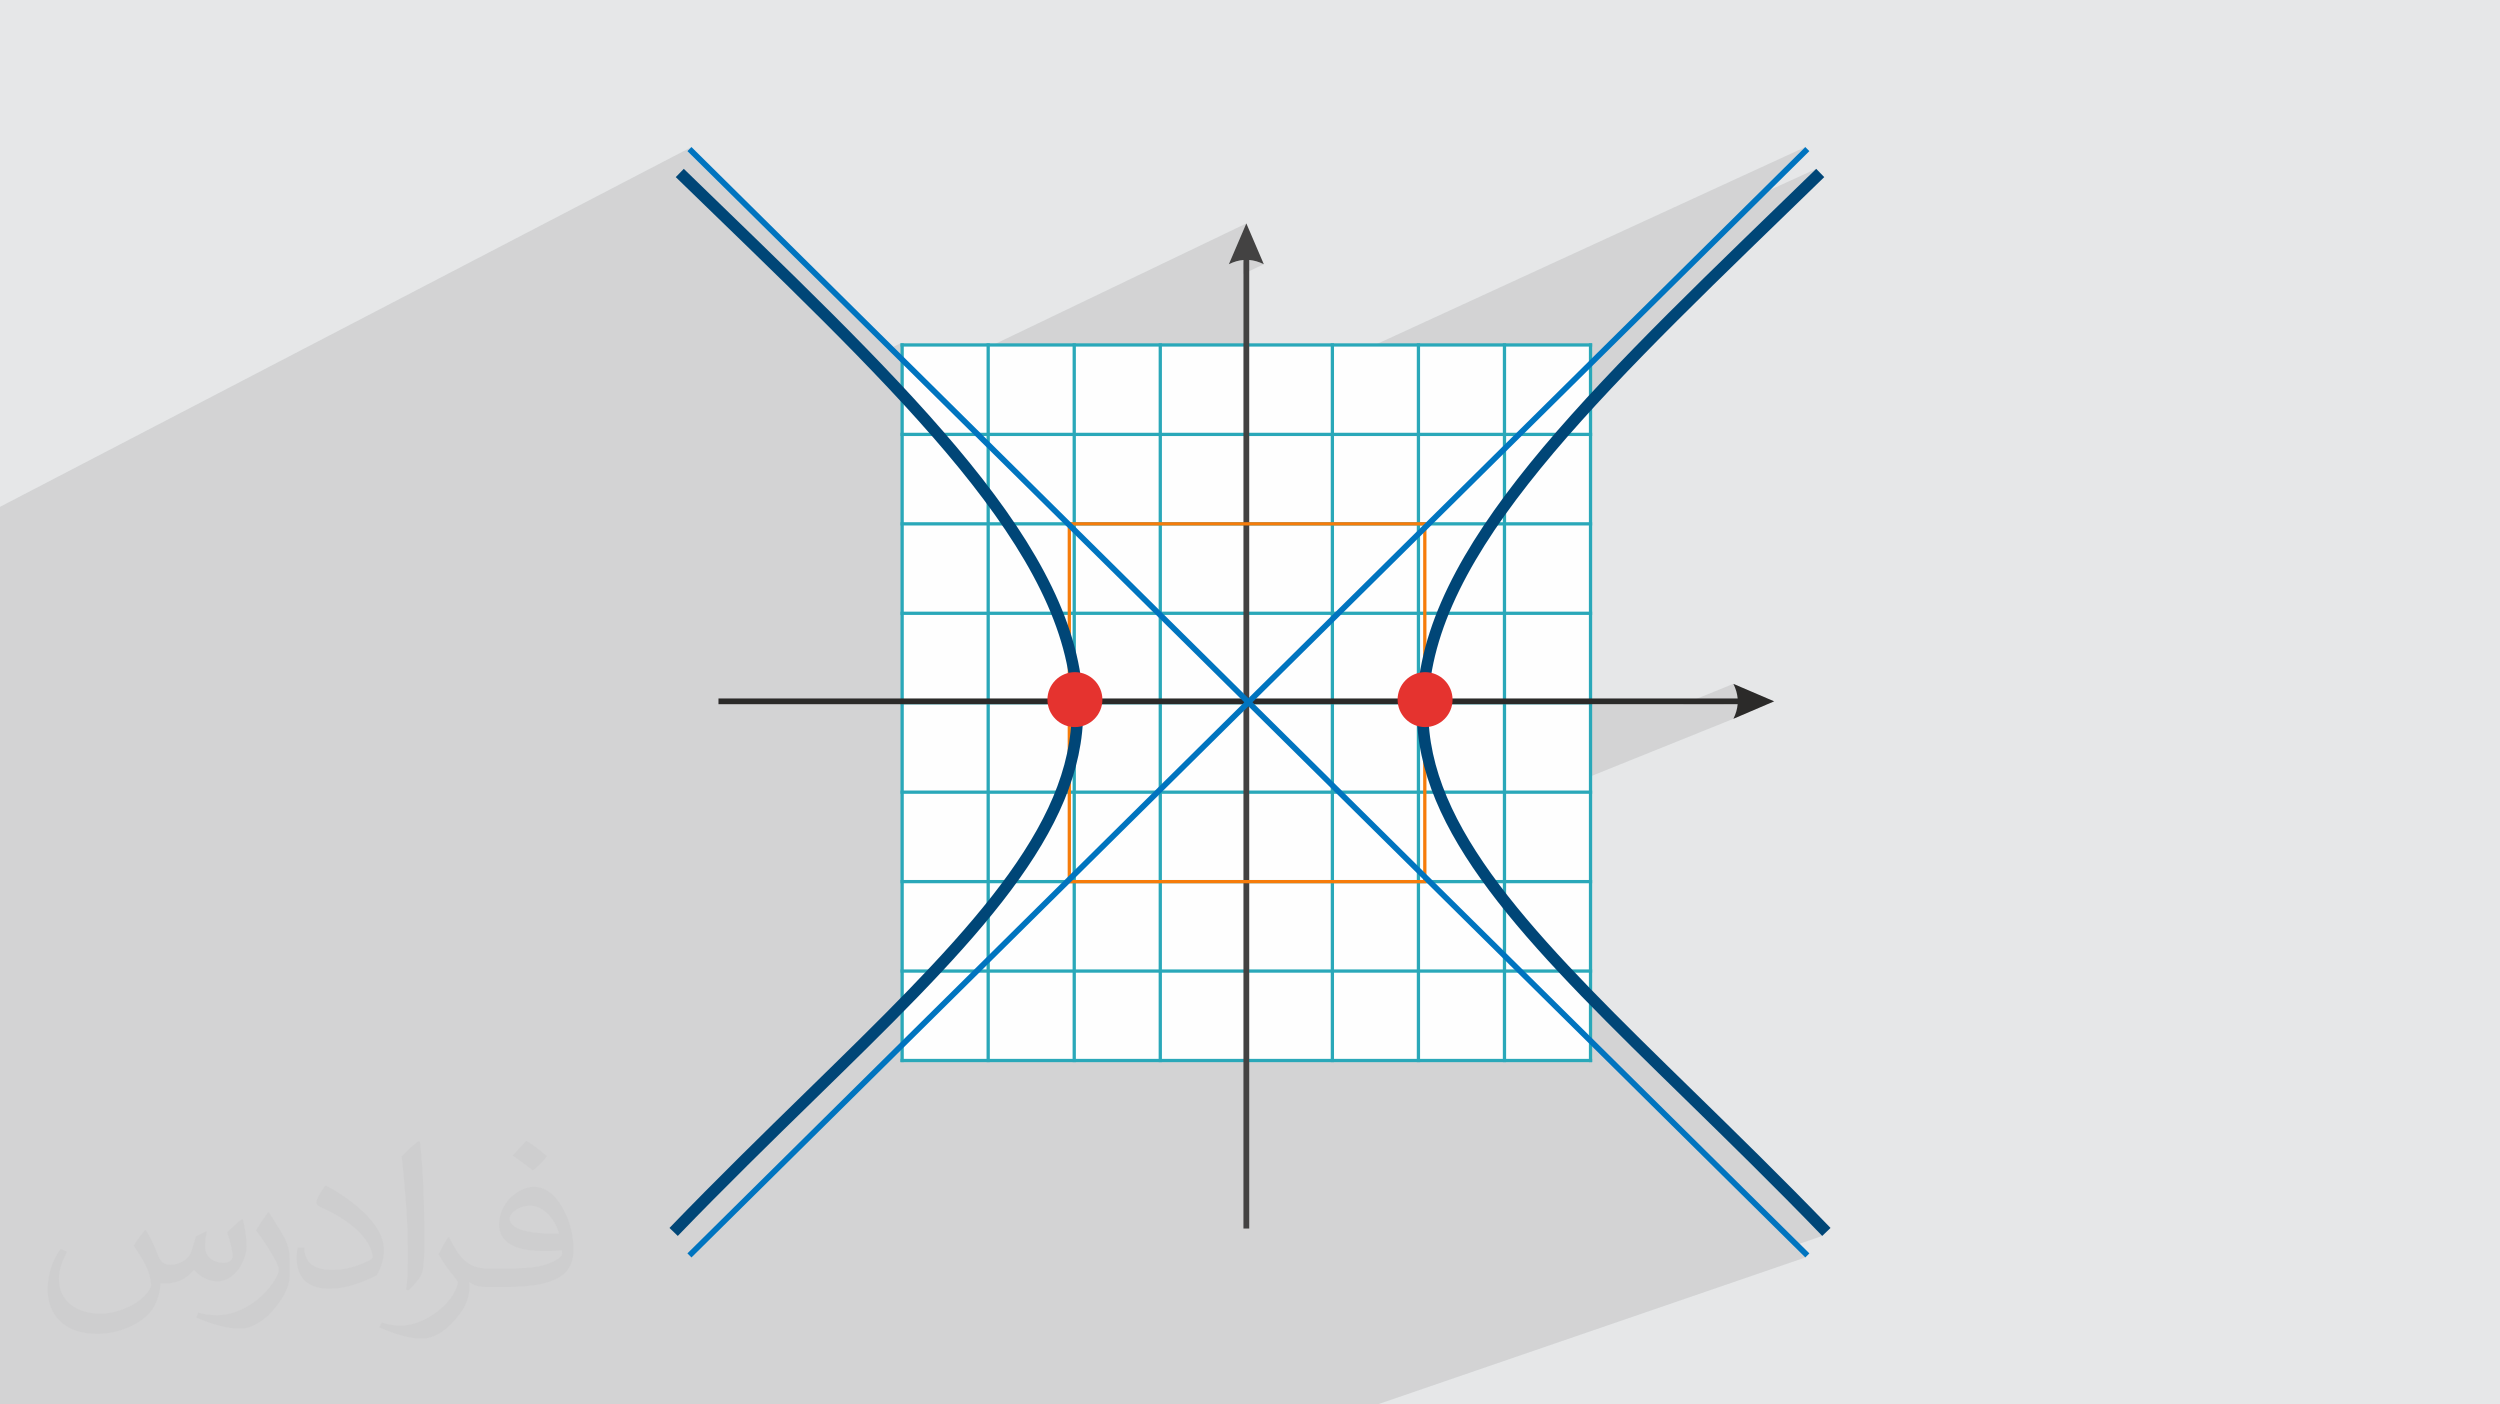 <?xml version="1.0" encoding="UTF-8"?>
<!DOCTYPE svg PUBLIC "-//W3C//DTD SVG 1.1//EN" "http://www.w3.org/Graphics/SVG/1.1/DTD/svg11.dtd">
<!-- Creator: CorelDRAW 2020 (64-Bit) -->
<svg xmlns="http://www.w3.org/2000/svg" xml:space="preserve" width="94.192mm" height="52.917mm" version="1.1" style="shape-rendering:geometricPrecision; text-rendering:geometricPrecision; image-rendering:optimizeQuality; fill-rule:evenodd; clip-rule:evenodd"
viewBox="0 0 9404.92 5283.66"
 xmlns:xlink="http://www.w3.org/1999/xlink"
 xmlns:xodm="http://www.corel.com/coreldraw/odm/2003">
 <defs>
  <style type="text/css">
   <![CDATA[
    .fil3 {fill:#FEFEFE}
    .fil9 {fill:#E5332F}
    .fil0 {fill:#E6E7E8}
    .fil5 {fill:#434242;fill-rule:nonzero}
    .fil7 {fill:#2B2A29;fill-rule:nonzero}
    .fil4 {fill:#2AA8B9;fill-rule:nonzero}
    .fil8 {fill:#004677;fill-rule:nonzero}
    .fil10 {fill:#0074BF;fill-rule:nonzero}
    .fil6 {fill:#F67C0B;fill-rule:nonzero}
    .fil2 {fill:#373435;fill-opacity:0.031}
    .fil1 {fill:#2B2A29;fill-opacity:0.102}
   ]]>
  </style>
 </defs>
 <g id="Layer_x0020_1">
  <polygon class="fil0" points="-0,0 9404.92,0 9404.92,5283.66 -0,5283.66 "/>
  <path class="fil1" d="M-0 5274l0 -50.19 0 -115.09 0 -52.64 0 -11.05 0 -63.11 0 -11.71 0 -36.95 0 -103.67 0 -48.75 0 -26.21 0 -11.05 0 -193.15 0 -60.06 0 -34.72 0 -2.49 0 -11.06 0 -128.34 0 -21.45 0 -21.05 0 -119.56 0 -11.05 0 -148.53 0 -14.84 0 -103.93 0 -17.89 0 -2.03 0 -3.2 0 -11.05 0 -23.39 0 -5.59 0 -13.3 0 -2.49 0 -37.64 0 -25.43 0 -56.25 0 -70.21 0 -56.1 0 -11.05 0 -61.74 0 -131.38 0 -95.6 0 -1.71 0 -11.05 0 -23.47 0 -2.11 0 -6.81 0 -8.74 0 -105.28 0 -15.76 0 -128.24 0 -2.85 0 -8.21 0 -759.74 0 -192.67 0 -14.19 0 -54.74 0 -6.81 2601.28 -1353.5 -15.3 15.38 753.97 746.17 47.7 -23.13 0 9.17 6.17 -3 0 6.17 291.85 0 25.69 -12.34 0 12.34 11.28 0 966.02 -463.45 -65.81 153.55 6.94 -3.26 6.91 -2.9 6.88 -2.54 6.87 -2.19 6.85 -1.82 6.84 -1.47 6.82 -1.11 6.82 -0.75 0 10.35 21.77 -10.35 6.82 0.75 6.82 1.11 6.84 1.47 6.85 1.82 6.87 2.19 6.88 2.54 6.91 2.9 6.94 3.26 -76.69 36.37 0 263.38 4.71 -2.2 0 12.34 297 0 26.71 -12.34 0 12.34 152.1 0 1633.2 -750.75 -189.06 187.11 230.06 -105.11 -8.93 8.68 -8.93 8.67 -8.91 8.65 -8.9 8.64 -8.88 8.63 -8.88 8.61 -8.86 8.6 -8.85 8.58 -8.84 8.57 -8.83 8.55 -8.81 8.55 -8.8 8.52 -8.79 8.52 -8.77 8.5 -8.76 8.48 -8.74 8.47 -72.34 70.12 -71.29 69.22 -70.15 68.35 -68.94 67.5 -67.61 66.68 -66.22 65.9 -64.73 65.13 -63.15 64.41 -61.49 63.7 -59.74 63.04 -48.08 51.81 0 152.19 12.34 0 -12.34 5.42 0 331.06 12.34 0 -12.34 5.3 0 331.19 12.34 0 -12.34 5.18 0 330.74 354.93 0 188.63 -76.69 3.26 6.94 2.9 6.91 2.54 6.88 2.19 6.87 1.82 6.85 1.47 6.84 1.11 6.82 0.75 6.82 -53.77 21.77 53.77 0 -0.75 6.82 -1.11 6.82 -1.47 6.84 -1.82 6.85 -2.19 6.87 -2.54 6.88 -2.9 6.91 -3.26 6.94 -543.57 219 0 63.1 12.34 0 -12.34 4.95 0 331.53 12.34 0 -12.34 4.83 0 331.65 12.34 0 -12.34 4.71 0 112.2 18 18.47 46.38 46.99 47.46 47.56 48.48 48.16 49.46 48.8 50.38 49.45 51.25 50.14 52.08 50.87 15.27 14.91 15.33 14.97 15.39 15.04 15.46 15.11 15.52 15.17 15.58 15.25 15.63 15.31 15.7 15.38 15.75 15.45 15.8 15.52 15.86 15.6 15.91 15.66 15.96 15.74 16.01 15.82 16.06 15.89 16.11 15.96 16.15 16.04 16.19 16.12 16.24 16.19 16.29 16.28 16.32 16.35 16.36 16.43 16.4 16.51 16.44 16.58 16.48 16.67 16.51 16.75 16.53 16.84 16.56 16.92 16.6 17 16.63 17.09 16.65 17.18 16.68 17.26 -107.83 37.21 44.21 43.75 -1610.32 553.14 -163.32 0 -1823.24 0 -294.48 0 -20.61 0 -349.84 0 -11.12 0 -9.36 0 -271.37 0 -11.12 0 -280.73 0 -11.12 0 -199.72 0 -81.01 0 -11.12 0 -280.73 0 -11.12 0 -172.54 0 -52.35 0 -55.84 0 -11.12 0 -79.87 0 -47.29 0 -102.29 0 -51.28 0 -11.12 0 -280.73 0 -11.12 0 -30.73 0 -37.09 0 -147.94 0 -64.96 0 -11.12 0 -8.26 0 -19.37 0 -37.71 0 -8.12 0 -90.23 0 -20.08 0 0 -9.67zm5977.33 -2398.53l559.58 -226.21 -559.58 226.21z"/>
  <path class="fil2" d="M548.54 4627.69c17.95,27.21 29.6,53.36 40.96,82.43 8.45,16.91 12.93,48.09 52.57,48.09 11.61,0 28.28,-3.42 43.06,-11.61 16.63,-8.73 29.32,-21.94 35.94,-42l15.85 -53.36 38.57 -19.02 2.64 2.64c-5.27,20.09 -6.59,39.36 -6.59,54.43 0,44.63 38.57,61.56 69.22,61.56 17.95,0 34.09,-8.73 34.09,-25.11 0,-21.13 -8.98,-57.06 -20.62,-89.29 17.95,-17.95 35.94,-35.94 56.53,-50.47l3.17 1.6c8.98,38.04 14,75.56 14,100.66 0,24.57 -10.83,51.79 -19.81,69.49 -18.49,34.87 -51.25,62.62 -90.87,62.62 -30.1,0 -63.65,-15.07 -86.66,-43.06l-1.32 0c-21.66,26.96 -55.22,51.25 -108.86,51.25l-16.63 0c-2.64,35.41 -10.29,60.49 -21.94,82.95 -31.95,62.34 -126.81,106.47 -216.1,106.47 -124.17,0 -186.51,-71.59 -186.51,-166.96 0,-58.91 19.27,-113.6 48.88,-152.42l24.29 10.04c-18.49,35.41 -30.91,68.68 -30.91,101.45 0,89.29 72.66,131.83 156.4,131.83 77.68,0 173.83,-49.41 191.28,-106.72 -6.59,-62.62 -30.1,-91.93 -66.04,-148.99 10.83,-19.02 24.83,-38.04 42.28,-58.38l3.17 0 0 0 0 0 -0.02 -0.09zm1432.13 -336.04c26.15,16.39 51.79,35.66 76.87,57.85 -14,19.81 -31.45,37.79 -53.11,53.64 -25.11,-20.34 -50.19,-37.79 -75.84,-56.27 17.42,-19.55 34.62,-38.29 52.04,-55.22l0 0 0 0 0 0 0 0 0 0 0.03 0zm13.47 244.11c-42.28,0 -76.87,27.75 -76.87,48.34 0,44.13 84.53,57.85 185.72,57.31 -12.68,-51.79 -57.06,-105.68 -108.86,-105.68l0.01 0.03zm-94.86 236.19c54.96,0 103.04,-1.6 139.74,-10.83 40.96,-10.29 75.56,-30.91 75.56,-45.17 0,-3.7 0,-8.19 -1.32,-11.89 -22.98,2.11 -49.41,2.11 -72.38,2.11 -74.49,0 -131.55,-16.91 -154.02,-58.66 -5.55,-11.61 -9.51,-24.57 -9.51,-39.36 0,-40.43 17.42,-79.79 48.09,-107 25.61,-22.45 53.89,-36.44 82.67,-36.44 52.04,0 93.51,41.75 122.57,107.54 15.85,35.94 26.68,77.4 26.68,129.72 0,34.87 -9.51,64.19 -31.17,85.85 -40.43,39.11 -114.92,53.89 -229.04,53.89l-51.79 0 0 0 -13.47 0c-28.28,0 -48.62,-5.02 -64.72,-17.42l-2.64 0c0.79,6.59 1.32,12.93 1.32,19.02 0,25.61 -8.45,58.38 -25.61,84.53 -50.72,75.3 -105.68,108.04 -153.24,108.04 -48.09,0 -107,-18.49 -160.11,-42.54l9.51 -18.49c17.17,7.13 40.96,11.89 73.7,11.89 85.85,0 198.66,-82.43 212.66,-163 -3.17,-6.59 -8.98,-15.32 -17.17,-24.57 -25.11,-29.85 -40.96,-54.68 -55.75,-80.83 12.68,-25.11 24.29,-45.17 35.13,-63.4l4.49 -0.53c36.72,74.77 69.99,117.55 144.23,117.55l11.61 0 0 0 53.89 0 0 0 0 0 0 0 0 0 0 0 0.09 0.01zm-371.98 79c6.34,-34.34 6.87,-72.91 6.87,-108.86l0 -53.36c0,-99.6 -12.68,-244.36 -22.98,-338.68 17.95,-19.27 43.06,-42 62.87,-57.31l5.81 1.6c13.47,118.62 16.63,256 16.63,383.06 0,33.3 -1.32,65.79 -4.49,89.55 -1.85,30.1 -19.27,52.83 -56.53,87.7l-8.19 -3.7zm-382.8 -157.19c1.85,46.77 24.83,83.49 105.15,83.49 49.93,0 92.19,-12.93 138.96,-35.13 8.45,-3.7 12.93,-8.73 12.93,-12.93 0,-29.32 -22.45,-68.15 -60.23,-103.55 -36.72,-33.3 -85.34,-62.62 -130.76,-82.18 -15.6,-6.59 -20.62,-13.47 -20.62,-20.09 0,-13.47 17.95,-41.75 32.77,-62.09l5.02 -0.53c52.04,27.21 110.17,67.64 153.24,112.53 39.11,41.47 63.4,83.49 63.4,129.19 0,33.81 -10.29,65.51 -26.96,95.11 -57.06,28.79 -117.83,50.72 -178.06,50.72 -73.17,0 -123.1,-34.34 -123.1,-114.92 0,-8.73 0,-22.19 3.17,-39.64l25.11 0 0 0 0 0 0 0 0 0 0 0 -0.02 0zm-132.37 -132.9l45.45 73.45c16.63,27.21 32.23,56.81 32.23,103.55l0 59.7c0,48.34 -30.91,100.13 -80.83,151.38 -39.11,34.62 -73.7,49.41 -105.68,49.41 -47.55,0 -101.98,-14.79 -164.85,-41.75l7.13 -18.49c19.81,5.27 42.79,9.77 71.06,9.77 90.36,-0.53 182.8,-66.57 225.08,-147.15 5.02,-9.26 6.87,-17.95 6.87,-24.04 0,-9.26 -5.02,-19.55 -8.98,-28.79 -22.98,-43.31 -48.62,-82.95 -76.87,-119.68 14.79,-23.25 29.6,-45.7 45.7,-67.9l3.7 0.53 0 0 0 0 0 0 0 0 0 0 -0.02 0.01z"/>
  <g id="_1938882108768">
   <polygon class="fil3" points="3393.82,1297.73 5983.5,1297.73 5983.5,3989.57 3393.82,3989.57 "/>
   <polygon class="fil4" points="3387.65,3995.73 3387.65,1291.55 3399.99,1291.55 3399.99,3995.73 "/>
   <polygon class="fil4" points="3711.36,3995.73 3711.36,1291.55 3723.69,1291.55 3723.69,3995.73 "/>
   <polygon class="fil4" points="4035.07,3995.73 4035.07,1291.55 4047.4,1291.55 4047.4,3995.73 "/>
   <polygon class="fil4" points="4358.78,3995.73 4358.78,1291.55 4371.12,1291.55 4371.12,3995.73 "/>
   <polygon class="fil4" points="4682.49,3995.73 4682.49,1291.55 4694.83,1291.55 4694.83,3995.73 "/>
   <polygon class="fil4" points="5006.2,3995.73 5006.2,1291.55 5018.53,1291.55 5018.53,3995.73 "/>
   <polygon class="fil4" points="5329.91,3995.73 5329.91,1291.55 5342.25,1291.55 5342.25,3995.73 "/>
   <polygon class="fil4" points="5653.62,3995.73 5653.62,1291.55 5665.96,1291.55 5665.96,3995.73 "/>
   <polygon class="fil4" points="5977.33,3995.73 5977.33,1291.55 5989.67,1291.55 5989.67,3995.73 "/>
   <polygon class="fil4" points="3387.65,3983.4 5989.67,3983.4 5989.67,3995.73 3387.65,3995.73 "/>
   <polygon class="fil4" points="3387.65,3646.92 5989.67,3646.92 5989.67,3659.25 3387.65,3659.25 "/>
   <polygon class="fil4" points="3387.65,3310.43 5989.67,3310.43 5989.67,3322.77 3387.65,3322.77 "/>
   <polygon class="fil4" points="3387.65,2973.95 5989.67,2973.95 5989.67,2986.29 3387.65,2986.29 "/>
   <polygon class="fil4" points="3387.65,2637.48 5989.67,2637.48 5989.67,2649.82 3387.65,2649.82 "/>
   <polygon class="fil4" points="3387.65,2301 5989.67,2301 5989.67,2313.34 3387.65,2313.34 "/>
   <polygon class="fil4" points="3387.65,1964.52 5989.67,1964.52 5989.67,1976.85 3387.65,1976.85 "/>
   <polygon class="fil4" points="3387.65,1628.03 5989.67,1628.03 5989.67,1640.37 3387.65,1640.37 "/>
   <polygon class="fil4" points="3387.65,1291.55 5989.67,1291.55 5989.67,1303.9 3387.65,1303.9 "/>
   <path class="fil5" d="M4677.78 977.98l0 3643.61 21.77 0 0 -3643.61c18.17,1.52 36.39,6.86 54.93,16.02l-65.81 -153.55 -65.81 153.55c18.53,-9.16 36.75,-14.5 54.93,-16.02z"/>
   <path class="fil6" d="M4022.73 1964.52l1343.52 -0.01 0 1358.26 -1349.69 0 0 -1358.26 6.17 0.01zm1331.17 12.33l-1325 0 0 1333.58 1325 0 0 -1333.58z"/>
   <path class="fil7" d="M6536.91 2627.49l-3834.04 0 0 21.77 3834.04 0c-1.52,18.17 -6.86,36.39 -16.02,54.93l153.55 -65.81 -153.55 -65.81c9.16,18.53 14.5,36.75 16.02,54.93z"/>
   <path class="fil8" d="M6862.76 666.25c-47.66,46.32 -94.85,92.05 -141.43,137.18 -769.09,745.27 -1375.5,1332.9 -1347.11,1907.25 21.89,442.7 444.06,854.98 996.86,1394.8 162.76,158.95 336.8,328.9 515.32,513.98l-31.29 30.08c-178.12,-184.66 -351.83,-354.29 -514.29,-512.95 -559.74,-546.59 -987.22,-964.06 -1009.95,-1423.87 -29.36,-593.88 583.26,-1187.51 1360.2,-1940.41 46.58,-45.12 93.77,-90.85 141.43,-137.17l30.26 31.11z"/>
   <path class="fil8" d="M2572.42 635.14c47.67,46.32 94.85,92.05 141.43,137.17 776.95,752.9 1389.56,1346.53 1360.2,1940.41 -22.73,459.81 -450.21,877.28 -1009.94,1423.87 -162.46,158.66 -336.18,328.29 -514.29,512.95l-31.29 -30.08c178.52,-185.08 352.55,-355.03 515.32,-513.98 552.79,-539.82 974.96,-952.1 996.85,-1394.8 28.39,-574.35 -578.01,-1161.98 -1347.11,-1907.25 -46.58,-45.13 -93.76,-90.86 -141.43,-137.18l30.26 -31.11z"/>
   <path class="fil9" d="M5361.1 2528.55c57.09,0 103.37,46.27 103.37,103.36 0,57.09 -46.28,103.37 -103.37,103.37 -57.09,0 -103.36,-46.28 -103.36,-103.37 0,-57.09 46.27,-103.36 103.36,-103.36z"/>
   <path class="fil9" d="M4043.81 2528.55c-57.09,0 -103.36,46.27 -103.36,103.36 0,57.09 46.27,103.37 103.36,103.37 57.09,0 103.37,-46.28 103.37,-103.37 0,-57.09 -46.28,-103.36 -103.37,-103.36z"/>
   <polygon class="fil10" points="2601.28,553.14 6806.79,4715.13 6791.5,4730.52 2585.98,568.52 "/>
   <polygon class="fil10" points="6806.79,568.52 2601.28,4730.52 2585.98,4715.13 6791.5,553.14 "/>
  </g>
 </g>
</svg>
